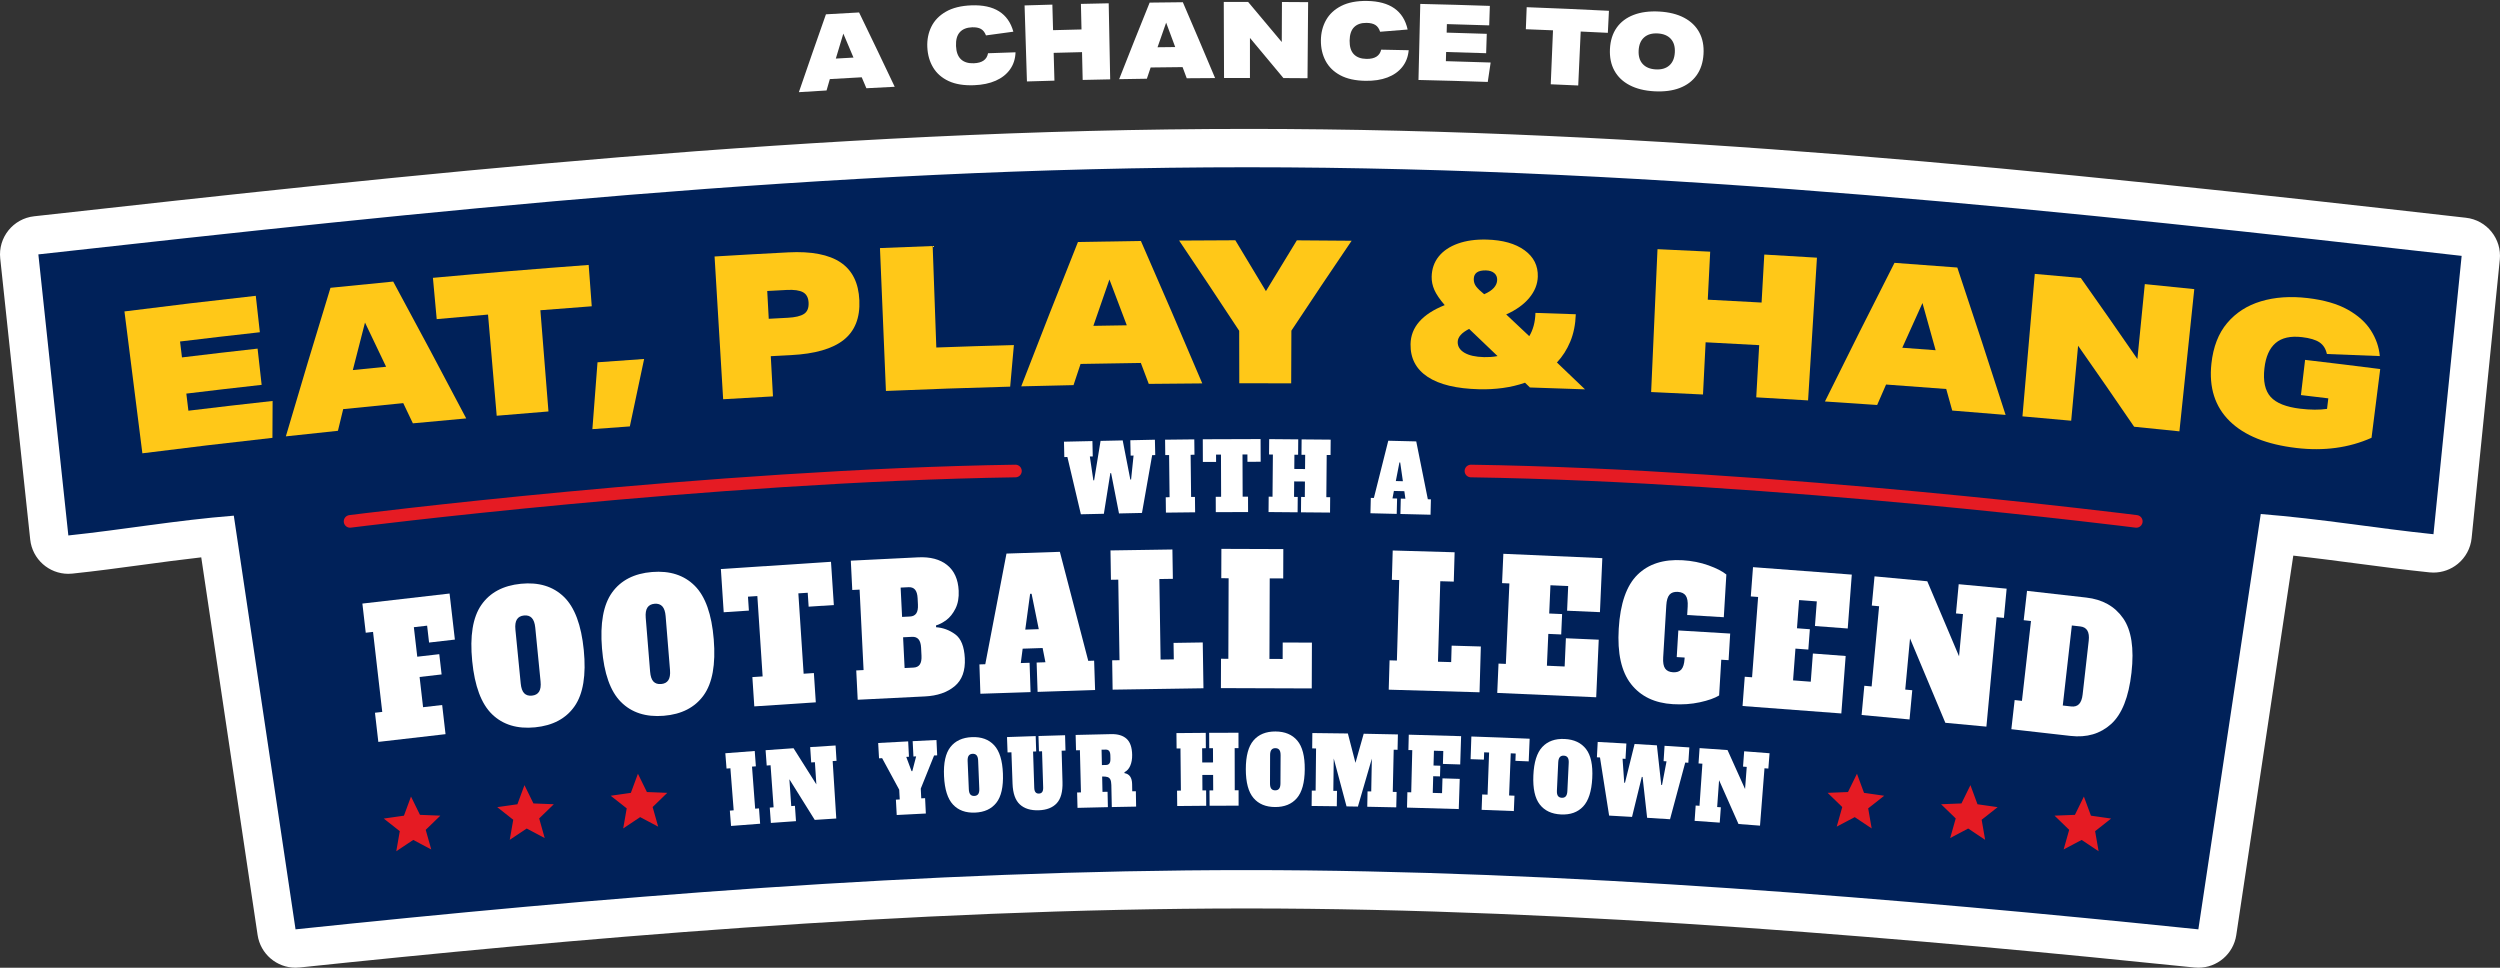 <?xml version="1.0" encoding="UTF-8"?>
<svg id="NEW_LIVE" xmlns="http://www.w3.org/2000/svg" version="1.1" viewBox="0 0 586.668 227.089">
  <rect x="0" y="0" width="586.668" height="227.089" fill="#333333" stroke="none"/>
  <!-- Generator: Adobe Illustrator 29.5.1, SVG Export Plug-In . SVG Version: 2.1.0 Build 141)  -->
  <defs>
    <style>
      .st0 {
        fill: #002159;
      }

      .st1 {
        fill: none;
        stroke-linecap: round;
        stroke-width: 2.962px;
      }

      .st1, .st2 {
        stroke: #e51b23;
        stroke-miterlimit: 10;
      }

      .st2 {
        fill: #e51b23;
        fill-rule: evenodd;
        stroke-width: .758px;
      }

      .st3 {
        fill: #fff;
      }

      .st4 {
        fill: #ffc818;
      }

      .st5 {
        display: none;
      }
    </style>
  </defs>
  <rect class="st5" x="-21.825" y="-42.924" width="696.516" height="341.522"/>
  <g>
    <g>
      <g>
        <path class="st0" d="M515.884,222.588c-.154,0-.309-.008-.465-.024-62.856-6.462-144.98-13.88-222.759-13.88-80.258,0-161.246,7.417-222.837,13.879-.159.017-.318.025-.475.025-2.202,0-4.114-1.612-4.446-3.836l-13.861-92.887c-6.316.614-12.441,1.443-18.4,2.249-5.25.71-10.679,1.444-16.133,2.016-.16.017-.318.025-.476.025-2.272 0-4.223-1.714-4.469-4.023L4.526,60.175c-.263-2.464,1.516-4.676,3.978-4.95,86.435-9.597,184.401-20.475,284.303-20.475,94.458,0,185.123,9.43,285.368,20.822,2.448.278,4.218,2.473,3.97,4.925l-6.612,65.321c-.121,1.189-.709,2.281-1.635,3.035-.807.657-1.812,1.012-2.843,1.012-.153,0-.307-.008-.46-.024-5.586-.575-11.198-1.315-16.627-2.031-6.341-.836-12.86-1.696-19.621-2.337l-14.019,93.283c-.334,2.222-2.245,3.832-4.445,3.832h0Z"/>
        <path class="st3" d="M292.807,39.251c98.033,0,194.162,10.486,284.86,20.793l-6.612,65.321c-13.28-1.366-26.185-3.61-40.53-4.74l-14.646,97.463c-69.645-7.16-148.606-13.903-223.219-13.903-76.079,0-152.41,6.465-223.307,13.903l-14.488-97.079c-13.623,1.083-25.937,3.294-38.828,4.646l-7.037-65.957c90.21-10.017,185.36-20.447,283.806-20.447M292.807,30.251c-100.155,0-198.251,10.892-284.799,20.502C3.082,51.3-.474,55.725.052,60.653l7.037,65.957c.493,4.617,4.396,8.046,8.938,8.046.314,0,.63-.016.95-.05,5.522-.579,10.984-1.318,16.267-2.032,4.563-.617,9.225-1.248,13.982-1.782l13.226,88.626c.664,4.448,4.488,7.672,8.892,7.672.314,0,.629-.016.948-.05,61.482-6.45,142.32-13.854,222.368-13.854,77.574,0,159.549,7.405,222.299,13.856.312.032.623.048.93.048,4.402,0,8.223-3.219,8.891-7.663l13.38-89.04c5.193.564,10.262,1.232,15.22,1.886,5.46.72,11.106,1.465,16.755,2.046.308.032.615.047.921.047,2.062,0,4.072-.709,5.685-2.023,1.853-1.509,3.028-3.693,3.269-6.071l6.612-65.321c.496-4.902-3.042-9.293-7.938-9.849-100.383-11.408-191.181-20.851-285.877-20.851h0v-0Z"/>
      </g>
      <g>
        <g>
          <polygon class="st2" points="149.75 182.532 148.322 186.401 144.24 186.985 147.479 189.538 146.772 193.601 150.201 191.31 153.846 193.238 152.727 189.268 155.687 186.397 151.567 186.235 149.75 182.532"/>
          <polygon class="st2" points="123.124 185.208 121.696 189.078 117.614 189.661 120.853 192.214 120.145 196.277 123.575 193.986 127.22 195.914 126.101 191.945 129.061 189.073 124.94 188.911 123.124 185.208"/>
          <polygon class="st2" points="96.498 187.885 95.07 191.755 90.988 192.338 94.226 194.891 93.519 198.954 96.948 196.662 100.594 198.591 99.475 194.621 102.435 191.75 98.314 191.588 96.498 187.885"/>
        </g>
        <g>
          <polygon class="st2" points="435.719 182.532 437.146 186.401 441.229 186.985 437.99 189.538 438.697 193.601 435.268 191.31 431.623 193.238 432.742 189.268 429.782 186.397 433.902 186.235 435.719 182.532"/>
          <polygon class="st2" points="462.345 185.208 463.773 189.078 467.855 189.661 464.616 192.214 465.324 196.277 461.894 193.986 458.249 195.914 459.368 191.945 456.408 189.073 460.529 188.911 462.345 185.208"/>
          <polygon class="st2" points="488.971 187.885 490.399 191.755 494.481 192.338 491.243 194.891 491.95 198.954 488.521 196.662 484.875 198.591 485.994 194.621 483.034 191.75 487.155 191.588 488.971 187.885"/>
        </g>
      </g>
    </g>
    <g>
      <path class="st3" d="M265.247,103.312l5.771-.127.079,3.607-.722.016-2.391,13.564-5.393.118-1.85-9.466-.181.004-1.522,9.54-5.393.118-3.165-13.442-.721.016-.08-3.607,6.674-.147.079,3.607-.685.015.827,5.593.18-.004,1.511-9.253,5.194-.114,1.79,9.181.181-.004.58-5.624-.685.015-.079-3.607h0Z"/>
      <path class="st3" d="M273.602,120.298l-.04-3.608.901-.01-.112-9.899-.901.01-.041-3.608,6.854-.078.041,3.608-.902.01.112,9.899.902-.01.041,3.608-6.856.078v-0Z"/>
      <path class="st3" d="M295.837,108.358l-3.103.011-.006-1.716-1.154.004.034,9.9,1.263-.004.013,3.608-7.577.026-.013-3.608,1.263-.004-.034-9.9-1.154.004.006,1.716-3.103.011-.019-5.324,13.565-.047.019,5.324v0Z"/>
      <path class="st3" d="M312.235,106.776l-.902-.008-.086,9.9.901.008-.031,3.608-6.818-.059.031-3.608.866.008.031-3.63-2.525-.022-.032,3.63.866.008-.031,3.608-6.819-.059.032-3.608.901.008.087-9.899-.902-.008.031-3.608,6.819.059-.032,3.608-.865-.008-.029,3.344,2.525.022.029-3.344-.866-.007.031-3.608,6.819.059-.031,3.608v-0Z"/>
      <path class="st3" d="M335.065,117.162l.722.018-.088,3.607-7.069-.172.088-3.607,1.082.026-.246-1.766-2.453-.059-.331,1.752,1.082.026-.087,3.607-6.168-.149.087-3.607.722.018,3.375-13.43,6.564.159,2.721,13.578h0ZM327.554,112.887l1.659.04-.633-4.395-.181-.004-.846,4.359Z"/>
    </g>
    <g>
      <path class="st3" d="M88.78,174.101l-.789-6.843,1.711-.197-2.163-18.776-1.711.197-.788-6.843,20.46-2.357,1.245,10.806-6.057.698-.456-3.964-3.113.359.798,6.926,5.166-.595.548,4.756-5.166.595.817,7.093,4.481-.516.789,6.843-15.773,1.817h0Z"/>
      <path class="st3" d="M115.484,167.623c-2.538-2.451-4.096-6.616-4.675-12.496-.579-5.879.136-10.269,2.146-13.168,2.01-2.899,5.106-4.555,9.287-4.967s7.54.608,10.078,3.059c2.537,2.451,4.095,6.617,4.675,12.496.579,5.88-.137,10.269-2.147,13.168s-5.106,4.555-9.287,4.967c-4.181.412-7.541-.607-10.077-3.058h0ZM126.502,162.317c.339-.54.456-1.339.352-2.398l-1.244-12.623c-.103-1.059-.375-1.82-.812-2.283-.439-.463-1.046-.657-1.822-.58-.777.077-1.335.385-1.674.925-.34.54-.456,1.339-.352,2.398l1.244,12.623c.107,1.087.379,1.855.815,2.304.436.45,1.043.636,1.82.559.776-.076,1.334-.385,1.674-.925Z"/>
      <path class="st3" d="M145.727,164.74c-2.495-2.494-3.981-6.685-4.459-12.574-.478-5.888.311-10.265,2.371-13.129s5.184-4.466,9.371-4.806c4.189-.34,7.529.737,10.024,3.231,2.494,2.494,3.981,6.686,4.459,12.574.478,5.889-.312,10.265-2.372,13.129-2.06,2.864-5.183,4.466-9.371,4.806-4.188.34-7.529-.737-10.023-3.231h0ZM156.835,159.624c.348-.534.479-1.331.393-2.392l-1.026-12.642c-.086-1.06-.345-1.826-.774-2.297s-1.034-.675-1.812-.611c-.778.063-1.342.362-1.69.896-.349.534-.479,1.331-.394,2.392l1.027,12.642c.088,1.089.347,1.862.775,2.318.429.457,1.032.654,1.81.59.777-.063,1.341-.362,1.69-.896h0Z"/>
      <path class="st3" d="M195.672,141.979l-5.911.388-.215-3.269-2.199.144,1.238,18.859,2.405-.158.451,6.873-14.434.948-.451-6.873,2.406-.158-1.238-18.859-2.2.144.215,3.269-5.911.388-.665-10.142,25.843-1.697.666,10.142h-0Z"/>
      <path class="st3" d="M200.934,157.327l1.72-.085-.935-18.877-1.72.085-.341-6.88,15.789-.782c2.866-.142,5.137.46,6.814,1.807,1.676,1.347,2.579,3.349,2.711,6.005.082,1.651-.171,3.057-.757,4.222s-1.294,2.055-2.126,2.67c-.831.616-1.644,1.042-2.437,1.277l.021.42c1.638.115,3.137.672,4.497,1.67,1.359.998,2.107,2.867,2.243,5.608.145,2.936-.654,5.128-2.398,6.574-1.745,1.446-4.061,2.241-6.951,2.384l-15.789.782-.34-6.88h-0ZM213.548,144.676c.665-.033,1.152-.274,1.464-.724.31-.45.443-1.136.398-2.059l-.075-1.51c-.046-.923-.246-1.592-.6-2.01-.354-.417-.863-.609-1.528-.576l-1.857.092.341,6.88,1.857-.092h0ZM214.383,156.661c.665-.033,1.152-.274,1.464-.724.31-.45.443-1.136.398-2.059l-.092-1.846c-.046-.923-.246-1.592-.6-2.01-.354-.417-.863-.609-1.528-.576l-2.099.104.357,7.215,2.099-.104h0Z"/>
      <path class="st3" d="M255.379,155.08l1.377-.045.226,6.884-13.493.442-.226-6.884,2.064-.068-.66-3.34-4.682.153-.44,3.376,2.065-.068.226,6.884-11.773.386-.226-6.884,1.377-.045,4.973-25.965,12.529-.41,6.662,25.584h0ZM240.597,147.748l3.167-.104-1.685-8.307-.345.011-1.138,8.4h0Z"/>
      <path class="st3" d="M261.095,161.84l-.105-6.887,1.722-.026-.289-18.898-1.722.026-.105-6.887,14.531-.223.106,6.887-3.169.049.29,18.898,3.099-.048-.059-3.864,6.853-.105.165,10.751-21.316.327h0Z"/>
      <path class="st3" d="M286.508,161.477l.024-6.888,1.722.006.065-18.9-1.722-.006.023-6.888,14.534.051-.024,6.888-3.168-.011-.065,18.9,3.1.011.013-3.864,6.854.024-.037,10.752-21.318-.074v0Z"/>
      <path class="st3" d="M325.888,161.845l.197-6.885,1.722.049.541-18.892-1.722-.049.198-6.885,14.527.416-.197,6.885-3.167-.091-.542,18.892,3.099.089.11-3.862,6.851.196-.308,10.748-21.31-.611v-0Z"/>
      <path class="st3" d="M351.353,162.603l.302-6.881,1.721.076.83-18.882-1.72-.076.303-6.881,23.224,1.021-.557,12.672-7.707-.339.255-5.79-4.164-.183-.291,6.63,3.027.133-.21,4.783-3.027-.133-.329,7.469,4.163.183.292-6.63,7.707.339-.594,13.511-23.225-1.021h0Z"/>
      <path class="st3" d="M405.643,154.92l-1.72-.103-.501,8.385c-1.051.639-2.561,1.172-4.529,1.601-1.97.429-4.077.577-6.323.442-4.286-.256-7.561-1.834-9.826-4.732-2.265-2.898-3.225-7.226-2.88-12.984.352-5.897,1.818-10.116,4.396-12.654s6.114-3.674,10.606-3.405c2.177.13,4.199.532,6.069,1.205,1.868.673,3.264,1.388,4.184,2.144l-.599,10.02-8.595-.514.117-1.97c.07-1.174-.08-2.031-.449-2.572-.37-.541-.991-.838-1.862-.89s-1.522.169-1.954.661c-.432.493-.683,1.327-.753,2.501l-.732,12.242c-.07,1.174.079,2.032.45,2.572.369.541.99.838,1.861.89.87.052,1.522-.168,1.954-.661.432-.493.684-1.327.754-2.501l.018-.293-1.856-.111.373-6.247,12.17.728-.373,6.247h0Z"/>
      <path class="st3" d="M408.919,165.677l.518-6.869,1.718.129,1.419-18.847-1.717-.129.518-6.869,23.181,1.746-.952,12.648-7.693-.58.435-5.779-4.155-.313-.498,6.617,3.022.228-.359,4.774-3.022-.228-.561,7.455,4.155.313.499-6.617,7.692.58-1.016,13.486-23.182-1.746h-0Z"/>
      <path class="st3" d="M459.644,137.094l11.248,1.048-.64,6.858-1.714-.16-2.394,25.677-9.636-.898-8.29-19.797-1.118,12.002,1.645.153-.639,6.858-11.248-1.048.64-6.858,1.715.16,1.754-18.819-1.715-.16.64-6.858,12.379,1.154,7.455,17.61.924-9.911-1.645-.153.639-6.858h0Z"/>
      <path class="st3" d="M472.773,164.278l1.711.194,2.123-18.738-1.711-.194.78-6.886,13.894,1.574c3.81.432,6.694,2.048,8.653,4.848,1.958,2.8,2.613,7.066,1.964,12.797-.649,5.732-2.242,9.742-4.777,12.034-2.536,2.291-5.709,3.221-9.519,2.789l-13.894-1.574.775-6.844h0ZM486.05,165.783c.775.088,1.386-.097,1.831-.553.444-.457.727-1.213.847-2.271l1.428-12.603c.233-2.059-.426-3.176-1.978-3.352l-1.984-.225-2.128,18.78,1.984.225h0Z"/>
    </g>
  </g>
  <g>
    <path class="st3" d="M171.554,193.823c-.113-1.439-.169-2.159-.283-3.597.36-.028.54-.043.9-.071-.309-3.948-.463-5.92-.771-9.868-.362.028-.543.043-.906.071-.113-1.438-.169-2.158-.283-3.597,2.76-.217,4.141-.323,6.901-.527.107,1.44.16,2.159.267,3.598-.362.027-.543.041-.906.067.295,3.949.443,5.922.739,9.871.36-.027.54-.041.9-.067.107,1.439.161,2.158.267,3.598-2.731.203-4.096.308-6.826.523h-0Z"/>
    <path class="st3" d="M190.122,175.322c2.384-.157,3.577-.233,5.962-.381.089,1.44.134,2.161.223,3.601-.363.023-.544.034-.907.057.338,5.392.507,8.086.845,13.479-2.021.127-3.031.191-5.052.325-2.367-3.822-3.558-5.729-5.952-9.54.175,2.519.262,3.778.437,6.297.346-.024.519-.036.865-.06.099,1.44.149,2.159.248,3.599-2.358.162-3.537.246-5.894.417l-.261-3.599c.36-.026.54-.039.901-.065-.285-3.949-.427-5.923-.711-9.873-.363.026-.544.04-.907.066-.104-1.44-.157-2.159-.261-3.599,2.623-.19,3.935-.282,6.559-.462,2.152,3.391,3.223,5.086,5.354,8.483-.136-2.081-.204-3.121-.34-5.202-.349.023-.522.034-.871.057-.095-1.44-.142-2.16-.237-3.6h-0Z"/>
    <path class="st3" d="M214.174,173.926c2.233-.113,3.35-.167,5.583-.272l.169,3.603c-.29.014-.436.021-.726.034-1.258,3.107-1.882,4.661-3.126,7.77.045.914.068,1.371.113,2.285.361-.018.541-.027.902-.044.071,1.441.106,2.162.177,3.603-2.734.134-4.102.204-6.835.35-.077-1.441-.116-2.162-.193-3.603.36-.019.54-.029.9-.048-.048-.914-.072-1.371-.121-2.284-1.598-2.964-2.4-4.445-4.012-7.405-.29.016-.435.024-.725.04-.08-1.44-.12-2.161-.2-3.602,2.815-.156,4.222-.231,7.038-.375.073,1.441.11,2.162.184,3.603-.254.013-.381.019-.635.032.498,1.34.747,2.01,1.243,3.35.072-.003.109-.005.181-.009.358-1.383.538-2.075.898-3.458-.254.013-.381.019-.635.032-.072-1.441-.109-2.162-.181-3.603v0Z"/>
    <path class="st3" d="M223.635,188.803c-1.258-1.353-1.961-3.574-2.103-6.665-.142-3.09.356-5.367,1.498-6.827,1.143-1.46,2.826-2.239,5.046-2.331,2.22-.092,3.961.544,5.221,1.905,1.259,1.36,1.942,3.588,2.057,6.68s-.401,5.364-1.542,6.816c-1.142,1.453-2.807,2.222-5.001,2.312-2.195.091-3.919-.538-5.177-1.891h0ZM229.552,186.347c.194-.272.279-.686.256-1.243-.108-2.655-.162-3.982-.27-6.637-.022-.557-.142-.963-.358-1.218-.217-.255-.531-.374-.942-.357-.412.017-.714.162-.909.434-.195.273-.28.688-.256,1.244.112,2.655.168,3.982.28,6.637.024.572.144.981.359,1.229.216.248.527.363.936.346.408-.017.71-.161.904-.434h0Z"/>
    <path class="st3" d="M239.327,188.775c-1.062-.976-1.635-2.599-1.716-4.871-.105-2.946-.157-4.419-.261-7.365-.363.013-.545.019-.908.033-.052-1.442-.078-2.163-.13-3.605,2.693-.098,4.04-.144,6.733-.23.046,1.442.069,2.163.114,3.606-.29.009-.436.014-.727.023.109,3.394.164,5.092.273,8.487.016.484.114.836.296,1.058s.447.327.795.316c.35-.011.607-.133.774-.365.168-.233.244-.591.229-1.075-.105-3.395-.157-5.092-.262-8.487-.29.009-.435.014-.726.023-.045-1.442-.067-2.164-.113-3.606,2.497-.079,3.745-.116,6.242-.185.039,1.442.059,2.164.098,3.606-.363.01-.544.015-.907.025.082,2.946.123,4.42.205,7.367.064,2.273-.39,3.929-1.356,4.969-.968,1.041-2.379,1.589-4.239,1.648-1.883.06-3.354-.397-4.416-1.373v0Z"/>
    <path class="st3" d="M252.764,185.97c.361-.009.541-.014.902-.023-.101-3.959-.15-5.939-.249-9.897-.363.009-.545.014-.908.023-.037-1.443-.056-2.164-.092-3.606,3.341-.086,5.012-.125,8.354-.193,1.565-.032,2.768.335,3.606,1.097.839.762,1.272,2.016,1.303,3.761.017.982-.132,1.835-.446,2.56-.313.725-.769,1.231-1.367,1.521l.022.22c1.162.198,1.756,1.054,1.782,2.564.012.677.018,1.016.029,1.693.339-.006.509-.009.849-.014.024,1.443.037,2.164.061,3.607-2.283.039-3.424.06-5.706.108-.043-2.068-.065-3.101-.107-5.169-.012-.572-.09-1.003-.234-1.294-.144-.29-.366-.484-.663-.58-.298-.097-.718-.139-1.261-.127.031,1.443.047,2.164.079,3.607.477-.01.715-.016,1.191-.025.031,1.443.046,2.164.078,3.607-2.851.06-4.277.094-7.128.169-.038-1.443-.057-2.164-.094-3.607h0ZM259.558,179.515c.351-.007.611-.127.781-.357.171-.231.251-.588.241-1.072-.007-.317-.01-.476-.017-.792-.01-.484-.104-.837-.285-1.062-.18-.223-.445-.332-.797-.324-.392.008-.589.013-.981.021.032,1.442.047,2.164.079,3.606.391-.008.587-.013.979-.021h0Z"/>
    <path class="st3" d="M290.643,175.555c-.363.001-.544.001-.907.002.007,3.959.011,5.939.018,9.898.36-.001.541-.001.901-.002.002,1.443.003,2.165.004,3.608-2.722.003-4.083.008-6.805.024-.008-1.443-.013-2.165-.021-3.607.347-.002.519-.003.866-.005-.008-1.452-.011-2.177-.019-3.629-1.013.005-1.52.008-2.533.016.01,1.452.015,2.177.024,3.629.347-.002.519-.004.866-.006.009,1.443.014,2.165.022,3.607-2.722.017-4.083.029-6.805.058-.016-1.443-.023-2.165-.039-3.607.361-.004.541-.006.903-.01-.04-3.959-.06-5.939-.099-9.898-.364.004-.545.006-.909.009-.015-1.442-.023-2.164-.038-3.606,2.752-.029,4.128-.041,6.88-.058.009,1.442.013,2.164.022,3.607-.349.002-.523.003-.872.005.009,1.337.014,2.006.022,3.343,1.015-.007,1.522-.01,2.538-.015-.007-1.337-.01-2.006-.017-3.343-.349.002-.523.003-.872.005-.008-1.443-.012-2.164-.021-3.607,2.752-.016,4.128-.021,6.88-.024.002,1.443.003,2.164.004,3.607h-0Z"/>
    <path class="st3" d="M294.146,187.257c-1.194-1.409-1.794-3.659-1.794-6.753,0-3.094.601-5.346,1.809-6.752,1.207-1.406,2.924-2.107,5.146-2.098,2.221.01,3.931.725,5.127,2.142,1.196,1.416,1.777,3.673,1.75,6.767-.027,3.094-.646,5.34-1.853,6.739-1.208,1.398-2.906,2.091-5.102,2.082s-3.889-.716-5.083-2.125ZM300.169,185.074c.206-.263.31-.673.313-1.23.014-2.657.021-3.985.034-6.642.003-.557-.098-.969-.302-1.233-.205-.265-.513-.398-.924-.4-.412-.002-.721.129-.928.393s-.31.673-.312,1.23c-.009,2.657-.014,3.985-.023,6.643-.002.572.098.987.302,1.244.204.258.509.387.919.389.408.002.716-.129.922-.392h0Z"/>
    <path class="st3" d="M327.965,175.952c-.364-.008-.545-.012-.909-.02-.086,3.958-.129,5.938-.218,9.897.361.008.541.012.902.021-.033,1.443-.049,2.164-.083,3.607-2.722-.061-4.083-.09-6.805-.14.027-1.443.041-2.164.067-3.607.347.006.519.009.866.016.059-3.079.088-4.619.145-7.698-1.317,4.498-1.973,6.749-3.274,11.251-1.065-.018-1.599-.026-2.665-.043-1.191-4.497-1.792-6.746-3.003-11.24-.04,3.035-.06,4.553-.1,7.588.347.004.519.007.866.012-.02,1.443-.03,2.165-.05,3.607-2.362-.032-3.543-.046-5.906-.069.015-1.443.022-2.165.036-3.607.361.003.541.005.903.009.042-3.96.062-5.939.103-9.898-.363-.004-.545-.006-.908-.009.014-1.443.021-2.164.035-3.607,3.335.033,5.002.053,8.337.103.716,2.756,1.073,4.134,1.782,6.892.77-2.733,1.156-4.1,1.931-6.832,3.211.056,4.816.088,8.027.161-.032,1.442-.048,2.164-.081,3.606l0-0Z"/>
    <path class="st3" d="M330.178,189.516c.036-1.443.054-2.165.089-3.607.361.009.541.013.903.022.099-3.959.148-5.939.245-9.897-.363-.009-.545-.014-.908-.022.035-1.443.052-2.164.086-3.606,4.915.119,7.371.189,12.283.347-.085,2.656-.127,3.984-.211,6.64-1.623-.052-2.435-.077-4.059-.126.035-1.214.053-1.821.088-3.035-.879-.026-1.318-.039-2.197-.064-.039,1.39-.058,2.085-.097,3.475.638.018.957.027,1.595.046-.029,1.003-.044,1.504-.073,2.507-.637-.019-.956-.028-1.592-.045-.044,1.566-.066,2.348-.11,3.914.874.024,1.31.037,2.183.063.042-1.39.062-2.084.103-3.474,1.62.048,2.43.073,4.05.125-.091,2.832-.137,4.248-.229,7.08-4.859-.156-7.289-.225-12.15-.343h0Z"/>
    <path class="st3" d="M358.735,178.672c-1.247-.053-1.87-.079-3.117-.129.027-.686.041-1.028.069-1.714-.465-.019-.697-.028-1.162-.046-.156,3.956-.234,5.934-.392,9.891.505.021.757.03,1.263.051-.059,1.442-.088,2.163-.147,3.605-3.023-.123-4.534-.18-7.558-.288.052-1.442.078-2.164.13-3.606.505.018.757.027,1.263.046.145-3.958.216-5.936.359-9.893-.465-.017-.697-.025-1.162-.042-.024.686-.036,1.028-.06,1.714-1.248-.044-1.871-.066-3.119-.108.071-2.128.106-3.192.177-5.32,5.473.185,8.21.289,13.681.521-.089,2.127-.134,3.191-.224,5.318h-0Z"/>
    <path class="st3" d="M361.33,188.78c-1.132-1.46-1.634-3.734-1.5-6.825s.831-5.315,2.098-6.668c1.267-1.353,3.014-1.979,5.233-1.873s3.897.895,5.032,2.363c1.134,1.467,1.617,3.747,1.456,6.837s-.877,5.306-2.144,6.651c-1.268,1.345-2.995,1.963-5.189,1.859-2.194-.105-3.855-.885-4.986-2.344h0ZM367.443,186.862c.217-.254.339-.659.366-1.216.129-2.654.193-3.981.321-6.635.027-.556-.056-.972-.249-1.245-.193-.273-.496-.42-.906-.44-.412-.02-.726.098-.944.352-.218.254-.339.66-.365,1.216-.124,2.654-.186,3.981-.31,6.636-.027.571.056.99.248,1.256.192.266.492.409.901.428.408.019.722-.098.939-.352h-0Z"/>
    <path class="st3" d="M390.619,175.018c2.327.146,3.49.221,5.816.376-.096,1.44-.144,2.161-.239,3.6-.29-.019-.436-.029-.726-.048-1.436,5.32-2.147,7.979-3.569,13.302-2.15-.138-3.225-.206-5.375-.336-.421-3.835-.635-5.751-1.067-9.585-.072-.004-.109-.006-.182-.011-.92,3.753-1.378,5.629-2.293,9.384-2.15-.126-3.226-.186-5.376-.305-.844-5.458-1.274-8.185-2.142-13.642-.29-.016-.435-.023-.725-.039.075-1.441.113-2.162.189-3.603,2.691.142,4.037.215,6.727.369-.082,1.441-.123,2.162-.205,3.602-.275-.016-.414-.023-.689-.039.156,2.256.234,3.384.389,5.64.072.004.108.006.181.011.897-3.642,1.347-5.461,2.252-9.102,2.095.122,3.142.185,5.236.314.413,3.72.618,5.58,1.023,9.299.072.004.109.007.181.011.422-2.222.634-3.332,1.058-5.554-.275-.018-.414-.026-.689-.043.09-1.44.135-2.16.226-3.601h0Z"/>
    <path class="st3" d="M409.299,176.303c2.383.179,3.575.27,5.958.458-.113,1.439-.17,2.159-.283,3.597-.362-.028-.543-.043-.906-.071-.42,5.387-.627,8.077-1.052,13.465-2.019-.158-3.029-.235-5.048-.386-1.807-4.116-2.719-6.171-4.557-10.28-.179,2.519-.269,3.777-.449,6.297.346.024.519.037.864.061-.103,1.44-.156,2.159-.26,3.599-2.358-.17-3.537-.252-5.895-.413.099-1.44.148-2.16.247-3.6.361.025.54.037.901.062.272-3.951.407-5.925.678-9.876-.363-.025-.544-.037-.907-.062.098-1.44.147-2.16.245-3.6,2.624.178,3.936.271,6.56.46,1.656,3.659,2.48,5.488,4.115,9.15.156-2.08.234-3.119.391-5.199-.348-.026-.522-.04-.87-.065.107-1.439.161-2.159.269-3.599h-0Z"/>
  </g>
  <g>
    <path class="st4" d="M29.203,73.082c10.262-1.305,20.54-2.527,30.821-3.665.382,3.42.572,5.129.954,8.549-7.494.835-11.239,1.27-18.727,2.172.18,1.493.27,2.24.45,3.733,7.095-.856,10.644-1.268,17.745-2.062.381,3.4.571,5.1.952,8.501-7.072.791-10.606,1.202-17.673,2.054.193,1.605.29,2.408.484,4.013,7.901-.953,11.854-1.41,19.762-2.287-.017,3.463-.025,5.195-.039,8.658-10.182,1.126-20.359,2.335-30.522,3.627-1.402-11.098-2.804-22.196-4.206-33.294h0Z"/>
    <path class="st4" d="M79.3,101.094c-4.889.508-7.334.769-12.221,1.306,3.419-11.643,6.911-23.264,10.473-34.863,5.885-.606,8.829-.899,14.718-1.464,5.778,10.669,11.49,21.375,17.135,32.115-5.008.447-7.511.678-12.516,1.155-.902-1.897-1.355-2.845-2.26-4.741-5.64.542-8.459.823-14.095,1.404-.495,2.036-.742,3.053-1.234,5.089ZM85.653,75.692c-1.151,4.461-1.723,6.691-2.857,11.152,3.124-.317,4.686-.473,7.811-.778-1.974-4.152-2.964-6.226-4.954-10.374Z"/>
    <path class="st4" d="M114.524,73.82c-4.819.413-7.228.627-12.044,1.068-.355-3.876-.532-5.814-.888-9.69,12.175-1.115,24.359-2.123,36.551-3.027.288,3.881.432,5.822.72,9.703-4.822.357-7.232.543-12.052.928.759,9.502,1.138,14.252,1.897,23.753-4.86.388-7.289.589-12.148,1.006-.815-9.496-1.222-14.244-2.036-23.742h0Z"/>
    <path class="st4" d="M140.218,85.017c4.375-.323,6.562-.479,10.938-.78-1.355,6.33-2.025,9.496-3.353,15.828-3.516.249-5.273.377-8.789.641.474-6.275.715-9.413,1.203-15.688h0Z"/>
    <path class="st4" d="M167.686,60.189c6.917-.415,10.376-.609,17.294-.968,5.43-.282,9.529.514,12.284,2.363,2.755,1.849,4.218,4.813,4.398,8.882.183,4.133-1.055,7.237-3.701,9.319-2.646,2.083-6.743,3.256-12.301,3.546-1.914.1-2.871.151-4.784.255.205,3.773.308,5.66.513,9.433-4.677.254-7.016.388-11.691.669-.671-11.166-1.341-22.332-2.013-33.498h0ZM189.75,71.027c-.06-1.189-.498-2.006-1.318-2.451-.82-.445-2.089-.624-3.806-.534-1.833.096-2.749.144-4.582.245.142,2.609.213,3.914.355,6.523,1.789-.098,2.684-.145,4.473-.239,1.743-.091,3.008-.391,3.793-.901.785-.51,1.147-1.39,1.085-2.643v0Z"/>
    <path class="st4" d="M206.5,58.214c4.947-.206,7.42-.302,12.368-.479.342,9.526.512,14.29.854,23.815,7.281-.261,10.922-.376,18.204-.573-.35,3.902-.523,5.854-.869,9.756-9.721.262-19.444.599-29.159,1.011-.466-11.177-.932-22.354-1.398-33.53h0Z"/>
    <path class="st4" d="M251.923,90.375c-4.908.101-7.363.158-12.271.288,4.367-11.319,8.803-22.611,13.309-33.876,5.908-.117,8.862-.165,14.771-.24,4.868,11.113,9.668,22.255,14.4,33.426-5.022.03-7.534.053-12.556.113-.741-1.965-1.113-2.947-1.857-4.912-5.659.073-8.488.119-14.146.231-.662,1.988-.991,2.981-1.65,4.969h0ZM260.348,65.587c-1.515,4.35-2.269,6.525-3.767,10.877,3.136-.057,4.703-.083,7.839-.128-1.622-4.301-2.436-6.451-4.073-10.749h0Z"/>
    <path class="st4" d="M290.794,77.626c-5.582-8.488-8.4-12.723-14.094-21.173,5.276-.045,7.914-.059,13.19-.071,2.888,4.769,4.325,7.156,7.181,11.935,2.886-4.772,4.338-7.156,7.257-11.919,5.141.023,7.712.043,12.854.098-5.711,8.419-8.538,12.639-14.136,21.096-.019,4.944-.029,7.417-.048,12.361-4.872-.019-7.307-.022-12.179-.013-.009-4.925-.014-7.388-.023-12.313h0Z"/>
    <path class="st4" d="M331.009,80.756c.069-3.978,2.733-7.04,8.018-9.154-1.179-1.372-1.989-2.563-2.431-3.576-.441-1.012-.652-2.035-.632-3.068.036-1.848.585-3.436,1.649-4.763,1.065-1.326,2.565-2.337,4.5-3.031,1.934-.693,4.182-1.009,6.741-.943,3.773.097,6.743.935,8.903,2.504,2.159,1.569,3.195,3.641,3.114,6.208-.056,1.785-.73,3.45-2.017,4.993-1.287,1.544-3.088,2.831-5.402,3.863,2.172,2.036,3.255,3.055,5.415,5.096.433-.708.774-1.512,1.024-2.414.249-.901.393-1.916.428-3.043,3.788.118,5.682.181,9.469.316-.086,2.412-.519,4.552-1.297,6.421-.778,1.871-1.823,3.503-3.133,4.901,2.644,2.516,3.962,3.776,6.589,6.3-5.171-.192-7.756-.279-12.928-.439-.459-.447-.688-.67-1.147-1.116-1.656.577-3.391.988-5.208,1.235-1.818.247-3.669.347-5.556.3-5.316-.134-9.337-1.093-12.074-2.901-2.738-1.808-4.083-4.367-4.026-7.689v0ZM342.074,80.224c-.024,1.065.502,1.915,1.577,2.552,1.075.636,2.606.979,4.595,1.029.474.012.98.001,1.518-.032.538-.033,1.092-.103,1.664-.214-2.661-2.554-3.995-3.83-6.671-6.376-1.764.898-2.657,1.913-2.682,3.041ZM345.846,65.456c-.017.689.175,1.29.577,1.801.401.512,1.023,1.106,1.866,1.786,1.993-.858,3.01-1.974,3.047-3.353.018-.658-.206-1.188-.674-1.593-.468-.404-1.117-.617-1.945-.639-1.88-.048-2.837.619-2.87,1.998h0Z"/>
    <path class="st4" d="M412.823,80.995c-5.027-.283-7.541-.417-12.569-.671-.247,4.901-.37,7.351-.616,12.251-4.867-.245-7.301-.36-12.169-.577.497-11.175.994-22.351,1.492-33.526,4.946.22,7.418.337,12.364.587-.228,4.506-.341,6.76-.568,11.266,5.052.255,7.578.39,12.629.674.254-4.505.381-6.758.635-11.263,4.944.279,7.415.426,12.358.733-.695,11.165-1.389,22.329-2.083,33.493-4.865-.303-7.297-.447-12.163-.721.276-4.898.414-7.348.69-12.247h-0Z"/>
    <path class="st4" d="M440.507,95.036c-4.9-.343-7.351-.508-12.252-.822,5.373-10.877,10.812-21.722,16.32-32.532,5.898.418,8.847.638,14.742,1.097,3.848,11.506,7.627,23.036,11.333,34.588-5.009-.424-7.514-.628-12.525-1.022-.561-2.024-.843-3.036-1.408-5.059-5.646-.439-8.47-.649-14.118-1.049-.839,1.919-1.257,2.879-2.092,4.799ZM451.141,71.113c-1.902,4.195-2.85,6.293-4.736,10.491,3.13.227,4.695.343,7.824.582-1.227-4.43-1.844-6.644-3.088-11.073h0Z"/>
    <path class="st4" d="M477.497,64.274c4.324.374,6.485.567,10.808.964,5.36,7.591,8.014,11.394,13.271,19.017.696-7.034,1.044-10.551,1.739-17.586,4.645.46,6.967.696,11.61,1.181-1.162,11.125-2.324,22.25-3.487,33.374-4.25-.444-6.375-.661-10.627-1.083-5.208-7.62-7.838-11.422-13.15-19.01-.648,7.039-.973,10.558-1.621,17.596-4.574-.421-6.861-.626-11.437-1.022.965-11.144,1.929-22.288,2.894-33.432h0Z"/>
    <path class="st4" d="M518.944,85.337c.421-3.925,1.649-7.103,3.694-9.528,2.045-2.426,4.692-4.13,7.943-5.106,3.249-.976,6.899-1.23,10.941-.757,3.851.452,6.987,1.359,9.403,2.71,2.417,1.353,4.231,2.982,5.443,4.886,1.212,1.904,1.908,3.91,2.093,6.018-4.967-.209-7.45-.307-12.415-.487-.269-1.231-.85-2.145-1.742-2.74-.893-.596-2.259-1.002-4.096-1.218-2.694-.315-4.763.149-6.203,1.388-1.441,1.239-2.313,3.214-2.62,5.922-.342,3.02.146,5.258,1.462,6.717,1.316,1.46,3.639,2.38,6.97,2.773,2.389.282,4.475.295,6.261.038.12-.989.18-1.483.299-2.473-2.568-.31-3.853-.464-6.422-.767.389-3.305.584-4.957.973-8.261,7.055.831,10.582,1.261,17.631,2.152-.816,6.454-1.224,9.68-2.04,16.133-5.298,2.362-11.168,3.153-17.646,2.389-6.979-.823-12.185-2.91-15.639-6.3-3.454-3.39-4.893-7.882-4.29-13.49h0Z"/>
  </g>
  <g>
    <path class="st3" d="M193.966,21.232c-2.599.153-3.898.232-6.496.396,2.511-7.308,3.779-10.965,6.352-18.269,3.111-.182,4.667-.269,7.778-.437,3.374,6.969,5.047,10.461,8.36,17.443-2.66.132-3.99.2-6.649.342-.436-1.028-.654-1.542-1.092-2.569-2.993.162-4.49.246-7.483.421-.309,1.069-.463,1.605-.771,2.674h-0ZM197.902,7.883c-.707,2.344-1.059,3.517-1.76,5.861,1.656-.095,2.485-.142,4.141-.233-.95-2.252-1.426-3.377-2.381-5.628h0Z"/>
    <path class="st3" d="M217.61,11.069c-.078-1.748.236-3.348.947-4.797.71-1.449,1.844-2.625,3.4-3.524,1.556-.899,3.549-1.397,5.976-1.491,5.375-.206,8.67,1.865,9.869,6.178-2.57.345-3.856.519-6.423.874-.278-.724-.675-1.23-1.19-1.52-.516-.29-1.21-.418-2.083-.384-1.26.048-2.217.433-2.869,1.151-.652.719-.949,1.794-.891,3.227.057,1.416.444,2.459,1.158,3.131.714.672,1.722.982,3.026.932,1.956-.075,3.065-.857,3.33-2.352,2.581-.094,3.872-.138,6.453-.222-.05,1.536-.481,2.872-1.286,4.007-.807,1.136-1.924,2.02-3.354,2.654-1.43.635-3.128.988-5.093,1.064-2.384.091-4.37-.231-5.964-.973-1.593-.742-2.805-1.802-3.636-3.184-.831-1.381-1.287-2.971-1.368-4.769h0Z"/>
    <path class="st3" d="M253.915,12.235c-2.661.062-3.992.096-6.653.169.071,2.609.106,3.914.179,6.522-2.581.07-3.872.108-6.452.188-.225-7.134-.332-10.706-.554-17.84,2.608-.081,3.912-.119,6.521-.19.065,2.398.098,3.598.163,5.997,2.669-.073,4.004-.106,6.674-.169-.055-2.399-.083-3.599-.139-5.998,2.608-.061,3.913-.089,6.522-.14.139,7.137.204,10.71.347,17.847-2.582.05-3.873.078-6.454.138-.062-2.609-.093-3.914-.153-6.523v-0Z"/>
    <path class="st3" d="M269.13,18.474c-2.602.038-3.903.059-6.505.106,2.828-7.192,4.264-10.789,7.159-17.968,3.115-.043,4.672-.061,7.788-.09,3.06,7.11,4.571,10.673,7.57,17.797-2.662.013-3.993.022-6.655.045-.39-1.046-.585-1.569-.976-2.616-2.997.028-4.495.045-7.492.087-.356,1.055-.533,1.583-.888,2.638h0ZM273.656,5.313c-.81,2.31-1.215,3.465-2.02,5.776,1.658-.021,2.488-.031,4.146-.048-.848-2.292-1.273-3.438-2.126-5.728h0Z"/>
    <path class="st3" d="M287.178.461c2.286-.008,3.428-.01,5.714-.011,3.176,3.758,4.756,5.642,7.897,9.416.017-3.76.025-5.641.043-9.399,2.457.011,3.686.019,6.143.038-.058,7.138-.087,10.71-.143,17.849-2.262-.018-3.392-.025-5.654-.036-3.126-3.774-4.697-5.658-7.856-9.419-.001,3.761-.001,5.641.001,9.4-2.432,0-3.647.002-6.079.011-.028-7.139-.039-10.712-.065-17.85h0Z"/>
    <path class="st3" d="M309.971,9.456c.018-1.75.418-3.329,1.206-4.738.788-1.408,1.983-2.52,3.586-3.333,1.603-.812,3.619-1.202,6.047-1.163,5.377.086,8.554,2.333,9.517,6.706-2.584.204-3.877.308-6.46.522-.239-.738-.607-1.265-1.106-1.583-.499-.317-1.185-.483-2.059-.497-1.261-.021-2.237.311-2.927.993s-1.045,1.74-1.065,3.173c-.02,1.417.309,2.479.985,3.189.677.71,1.665,1.075,2.97,1.096,1.957.032,3.107-.688,3.453-2.166,2.582.047,3.873.073,6.455.13-.134,1.531-.636,2.841-1.502,3.931-.867,1.091-2.032,1.913-3.495,2.467-1.462.556-3.177.816-5.144.784-2.385-.038-4.35-.469-5.9-1.297s-2.702-1.953-3.457-3.377c-.754-1.425-1.123-3.037-1.105-4.837v-0Z"/>
    <path class="st3" d="M333.292.919c6.532.154,9.797.246,16.327.462-.06,1.829-.091,2.743-.151,4.572-3.973-.131-5.958-.191-9.931-.299-.022.8-.033,1.2-.054,2,3.766.102,5.649.159,9.415.283-.06,1.819-.089,2.729-.148,4.548-3.756-.123-5.634-.179-9.391-.282-.023.86-.035,1.29-.059,2.149,4.203.115,6.305.178,10.507.319-.272,1.822-.407,2.733-.678,4.555-6.502-.215-9.754-.307-16.257-.46.168-7.137.251-10.709.419-17.846h0Z"/>
    <path class="st3" d="M364.437,7.114c-2.549-.106-3.823-.158-6.373-.255.079-2.068.119-3.103.198-5.171,7.722.294,11.584.464,19.303.846-.103,2.067-.155,3.101-.257,5.169-2.549-.127-3.823-.187-6.372-.304-.231,5.066-.346,7.599-.578,12.662-2.58-.118-3.87-.174-6.451-.282.213-5.064.317-7.598.53-12.665h0Z"/>
    <path class="st3" d="M377.803,11.483c.097-1.964.621-3.624,1.574-4.978.953-1.353,2.282-2.358,3.988-3.01s3.714-.915,6.021-.785c2.29.129,4.231.615,5.817,1.453,1.588.838,2.774,1.984,3.561,3.437.786,1.452,1.116,3.16.993,5.123-.123,1.963-.667,3.615-1.63,4.958s-2.288,2.333-3.974,2.975c-1.685.642-3.676.896-5.974.767-2.248-.127-4.164-.602-5.75-1.428s-2.778-1.959-3.575-3.401c-.798-1.442-1.149-3.145-1.052-5.109h0ZM384.536,11.832c-.072,1.348.245,2.409.949,3.181.704.773,1.723,1.196,3.06,1.272,1.336.076,2.397-.23,3.183-.919.786-.689,1.22-1.706,1.299-3.055.079-1.348-.233-2.409-.936-3.186-.705-.775-1.728-1.203-3.071-1.278-1.344-.076-2.409.233-3.195.925-.787.692-1.216,1.712-1.289,3.06v-0Z"/>
  </g>
  <g>
    <path class="st1" d="M82.151,122.352s84.513-10.742,156.138-11.823"/>
    <path class="st1" d="M501.318,122.352s-84.513-10.742-156.138-11.823"/>
  </g>
</svg>